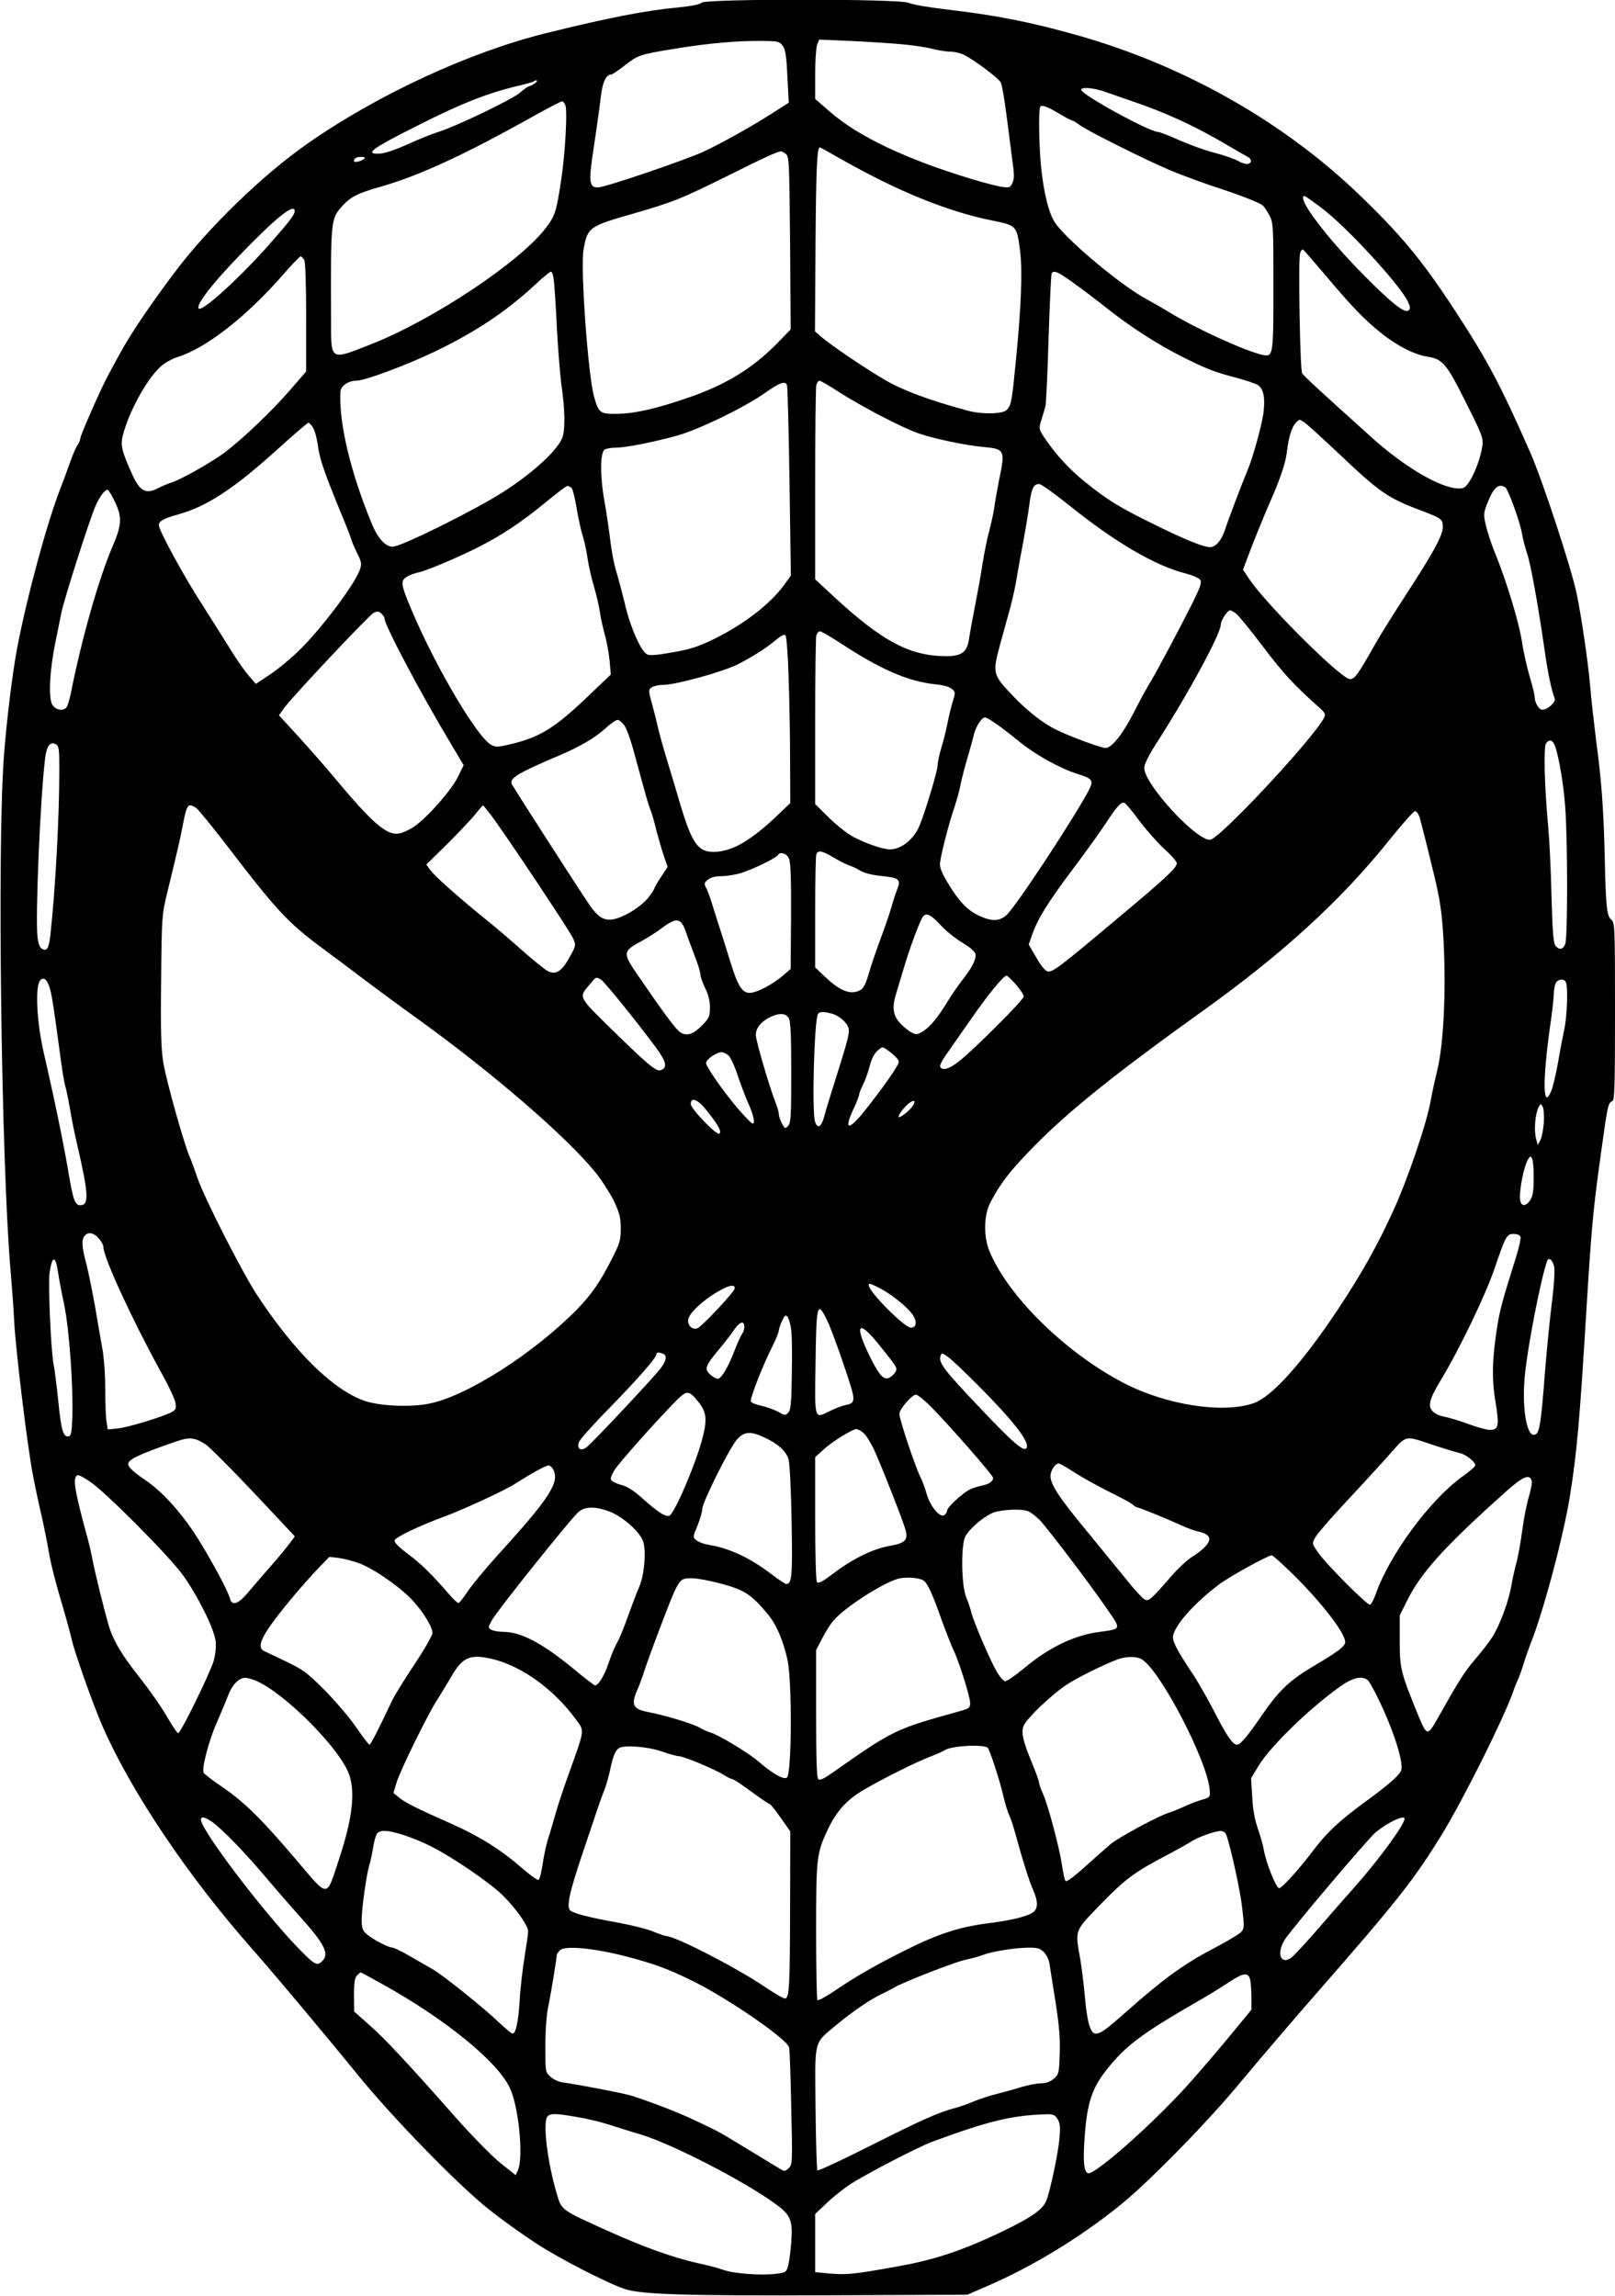 <?xml version="1.0" encoding="UTF-8" standalone="yes"?>
<svg version="1.0" xmlns="http://www.w3.org/2000/svg" width="633pt" height="900pt" viewBox="0 0 844 1200" preserveAspectRatio="xMidYMid meet">
  <g transform="translate(0,1200) scale(0.1,-0.1)" fill="#000000" stroke="none">
    <path d="M3667 11986 c-9 -9 -54 -18 -123 -25 -167 -15 -370 -55 -689 -134
-400 -99 -879 -320 -1244 -575 -239 -166 -526 -445 -703 -682 -131 -175 -225
-315 -280 -416 -21 -38 -49 -89 -62 -114 -36 -65 -146 -315 -146 -331 0 -8 -7
-24 -15 -36 -9 -12 -26 -53 -39 -90 -13 -37 -35 -97 -49 -133 -69 -175 -173
-556 -226 -830 -25 -129 -58 -397 -71 -579 -35 -473 -13 -2120 35 -2681 8 -91
17 -217 20 -280 8 -144 68 -639 96 -785 11 -60 32 -158 46 -217 13 -58 30
-142 37 -185 14 -79 35 -161 86 -333 15 -52 30 -109 34 -126 9 -52 113 -347
162 -458 150 -343 448 -786 784 -1166 105 -119 372 -437 545 -650 190 -234
539 -592 700 -717 61 -48 164 -122 230 -165 120 -80 377 -212 470 -243 87 -29
319 -36 1065 -33 l725 3 97 42 c238 102 489 254 703 427 150 121 464 442 632
647 89 107 264 312 389 455 428 489 514 598 663 841 110 181 315 591 368 738
7 22 20 54 28 70 7 17 20 53 28 80 8 28 25 74 36 104 67 167 172 562 206 774
36 229 50 383 85 962 27 437 35 526 75 815 36 262 39 276 61 284 12 5 14 77
14 468 0 445 -1 464 -19 480 -24 21 -29 63 -35 343 -6 244 -17 389 -46 605
-10 80 -24 204 -30 275 -10 118 -44 354 -70 480 -28 135 -177 589 -243 740
-156 355 -225 485 -402 755 -165 252 -281 391 -502 602 -393 375 -904 664
-1453 821 -246 70 -431 107 -689 137 -95 11 -186 27 -202 35 -41 22 -1060 22
-1082 1z m424 -226 c14 -20 19 -54 24 -161 l7 -136 -83 -53 c-106 -68 -250
-149 -354 -199 -92 -44 -523 -191 -561 -191 -46 0 -49 30 -20 216 14 93 30
206 35 252 9 80 27 122 54 122 6 0 36 20 68 45 73 57 79 60 264 90 172 29 336
43 464 41 77 -1 85 -3 102 -26z m619 9 c58 -5 130 -16 161 -24 31 -8 74 -15
96 -15 21 0 55 -8 75 -19 53 -27 177 -120 188 -142 6 -10 19 -87 30 -171 11
-84 25 -192 31 -240 10 -69 10 -93 0 -114 -11 -24 -15 -26 -54 -21 -23 3 -96
22 -162 42 -339 103 -586 220 -732 346 l-83 72 0 128 c0 70 5 140 10 155 l11
27 162 -7 c89 -4 209 -12 267 -17z m-1914 -204 c-11 -8 -24 -15 -29 -15 -5 0
-27 -15 -49 -34 -41 -36 -333 -176 -428 -206 -30 -9 -102 -38 -159 -64 -62
-28 -121 -48 -145 -49 -85 -4 -46 25 199 148 233 118 373 172 534 209 34 8 66
17 69 20 3 3 10 6 16 6 6 0 2 -7 -8 -15z m2982 -46 c31 -11 89 -31 127 -44
187 -63 337 -132 515 -237 47 -28 91 -53 99 -57 22 -11 25 -30 6 -37 -9 -4
-33 2 -53 14 -20 11 -74 30 -120 42 -46 11 -129 41 -184 65 -55 25 -107 45
-115 45 -45 0 -403 196 -403 221 0 16 68 10 128 -12z m-2822 -75 c9 -37 -3
-247 -21 -369 -27 -182 -33 -202 -83 -267 -134 -177 -588 -479 -909 -606 -222
-87 -213 -93 -213 131 -2 516 -1 523 57 588 45 50 82 69 202 103 201 57 445
170 801 370 74 41 141 76 147 76 7 0 16 -12 19 -26z m2583 -40 c31 -19 60 -34
64 -34 5 0 23 -11 40 -24 40 -30 338 -179 472 -236 55 -23 154 -60 220 -82
139 -45 244 -86 263 -101 8 -6 23 -29 35 -51 21 -40 22 -51 22 -372 0 -365 -1
-371 -57 -359 -90 20 -343 135 -483 220 -39 24 -93 55 -119 69 -132 70 -404
296 -479 397 -34 45 -63 160 -77 303 -11 124 -13 299 -3 309 10 10 38 -1 102
-39z m-1143 -236 c296 -168 556 -274 791 -321 127 -26 127 -27 144 -159 13
-100 6 -296 -22 -573 -21 -217 -24 -231 -47 -257 -19 -23 -133 -25 -207 -4
-203 55 -341 107 -432 161 -112 66 -282 182 -331 224 l-33 29 3 463 c3 398 8
499 23 499 1 0 51 -28 111 -62z m-290 28 c18 -14 19 -33 23 -466 l3 -452 -73
-75 c-128 -130 -268 -215 -460 -281 -165 -57 -280 -84 -371 -85 -91 -2 -99 3
-123 88 -32 112 -73 682 -55 773 21 114 27 119 265 187 207 60 249 77 500 202
182 91 241 118 266 122 3 1 14 -5 25 -13z m-2201 -25 c-15 -14 -55 -23 -55
-13 0 15 12 22 39 22 15 0 21 -4 16 -9z m5000 -257 c129 -96 410 -401 453
-491 12 -25 13 -36 4 -45 -19 -19 -85 33 -232 181 -170 171 -320 361 -320 406
0 19 4 17 95 -51z m-5365 -17 c0 -19 -25 -52 -126 -167 -157 -179 -357 -361
-375 -343 -17 17 67 127 210 275 189 197 291 279 291 235z m5386 -335 c140
-166 203 -232 292 -303 83 -67 176 -114 245 -124 76 -12 98 -38 198 -239 84
-167 91 -185 86 -226 -7 -56 -40 -147 -71 -192 -19 -28 -28 -33 -60 -31 -97 6
-282 116 -454 272 -272 245 -348 315 -357 330 -11 18 -21 587 -11 626 4 14 11
23 16 20 5 -3 57 -63 116 -133z m-5336 79 c6 -12 10 -126 10 -302 l0 -281 -85
-98 c-94 -109 -248 -255 -340 -325 -69 -51 -224 -139 -275 -156 -19 -6 -54
-20 -76 -32 -62 -31 -93 -15 -132 71 -59 131 -65 157 -46 221 36 126 127 287
197 348 19 17 59 39 89 48 149 48 357 211 549 431 45 52 86 94 90 94 5 0 13
-9 19 -19z m1304 -103 c3 -24 11 -135 16 -248 6 -113 17 -252 25 -309 18 -123
19 -229 4 -268 -25 -66 -148 -180 -302 -280 -136 -89 -510 -276 -578 -290 -38
-7 -82 37 -115 117 -111 267 -174 530 -165 692 1 30 41 58 83 58 45 0 262 81
412 153 215 104 369 207 523 349 40 38 77 68 82 68 6 0 12 -19 15 -42z m2712
-14 c44 -31 108 -80 144 -108 146 -118 292 -213 442 -288 120 -59 155 -73 271
-103 48 -13 98 -30 111 -38 28 -19 38 -61 30 -136 -6 -60 -54 -238 -85 -311
-28 -67 -105 -269 -118 -312 -17 -52 -48 -88 -76 -88 -37 0 -134 40 -300 122
-177 87 -240 126 -356 220 -83 67 -156 147 -214 235 -26 41 -27 43 -12 90 8
26 18 59 21 73 3 14 11 173 16 354 6 181 13 333 16 337 11 18 34 8 110 -47z
m-1222 -573 c120 -77 333 -188 418 -217 83 -28 239 -61 333 -70 117 -11 119
-14 86 -175 -10 -52 -22 -116 -25 -144 -4 -27 -16 -81 -26 -120 -11 -38 -26
-115 -35 -170 -8 -55 -26 -154 -39 -220 -13 -66 -27 -142 -31 -169 -10 -75
-37 -96 -122 -96 -188 1 -332 77 -585 311 l-98 91 0 496 c0 273 3 507 6 520 4
12 11 22 17 22 5 0 51 -26 101 -59z m-271 35 c3 -8 9 -235 13 -504 l7 -491
-34 -47 c-73 -101 -210 -207 -369 -285 -80 -39 -122 -53 -215 -69 -84 -15
-120 -18 -134 -10 -32 17 -87 141 -115 262 -15 62 -36 140 -46 173 -10 33 -24
103 -30 155 -6 52 -20 147 -31 210 -24 131 -23 255 1 270 8 5 35 10 58 10 54
0 208 31 328 65 113 33 345 146 449 219 81 57 109 67 118 42z m2877 -351 c223
-211 258 -236 440 -305 105 -40 110 -44 110 -85 0 -44 -48 -132 -190 -350 -64
-99 -139 -218 -165 -265 -88 -156 -105 -180 -130 -180 -45 0 -427 380 -523
518 l-36 54 21 56 c26 72 85 217 122 302 50 112 80 203 86 255 9 78 25 132 47
155 19 20 19 20 46 1 15 -10 92 -81 172 -156z m-5355 131 c9 -14 21 -55 26
-93 10 -74 32 -137 114 -338 30 -71 57 -141 61 -155 4 -14 18 -47 32 -75 22
-45 23 -53 12 -85 -29 -79 -208 -316 -320 -423 -43 -42 -111 -98 -151 -124
l-72 -48 -36 42 c-20 22 -61 81 -91 129 -30 49 -99 158 -153 243 -95 146 -227
389 -227 416 0 21 25 35 101 56 150 41 294 136 523 344 82 74 153 135 158 135
4 0 15 -11 23 -24z m3952 -407 c241 -194 450 -316 607 -356 38 -10 74 -25 79
-35 8 -13 -1 -39 -41 -120 -72 -143 -178 -342 -217 -408 -19 -30 -59 -104 -90
-165 -58 -113 -115 -185 -147 -185 -24 0 -197 64 -263 98 -65 32 -146 96 -216
169 -114 119 -114 120 -69 287 17 61 40 144 51 185 11 41 27 113 34 160 8 47
23 131 34 186 10 55 24 138 30 184 11 88 22 111 52 111 10 0 80 -50 156 -111z
m-2599 89 c6 -7 18 -58 27 -112 9 -54 23 -116 30 -136 7 -21 19 -72 25 -115 6
-42 22 -112 35 -154 12 -42 26 -100 30 -130 4 -30 16 -83 26 -119 10 -36 21
-97 25 -137 l6 -71 -132 -126 c-157 -149 -235 -198 -371 -233 -84 -21 -96 -22
-121 -9 -73 38 -289 403 -417 705 -56 133 -59 151 -27 173 14 9 41 19 59 23
42 8 197 73 311 130 124 62 231 133 356 236 58 48 110 87 116 87 6 0 16 -6 22
-12z m4879 4 c15 -10 78 -184 87 -242 4 -25 16 -70 26 -101 20 -58 57 -266 91
-499 17 -123 37 -219 54 -261 7 -19 -37 -59 -65 -59 -18 0 -40 38 -40 69 0 9
-11 55 -25 102 -14 46 -33 129 -41 184 -16 103 -81 317 -140 462 -19 45 -40
110 -48 144 -14 57 -13 66 4 111 34 89 60 114 97 90z m-7265 -78 c37 -80 35
-118 -17 -238 -71 -168 -159 -478 -215 -761 -7 -33 -17 -66 -22 -72 -17 -22
-56 -15 -74 12 -22 34 -15 178 15 325 12 58 26 129 32 158 13 67 149 492 178
557 23 51 48 85 63 85 5 0 23 -30 40 -66z m1408 -608 c0 -34 187 -388 343
-648 l70 -118 -31 -63 c-35 -70 -158 -210 -228 -258 -25 -17 -60 -33 -80 -36
-64 -11 -142 58 -342 299 -40 48 -120 139 -178 203 l-106 116 26 37 c39 55
442 484 468 498 19 10 26 10 41 -3 9 -9 17 -21 17 -27z m4448 28 c13 -9 76
-86 141 -172 105 -139 160 -200 295 -320 32 -29 35 -35 25 -55 -61 -114 -549
-637 -596 -637 -76 0 -343 292 -343 375 0 22 22 66 77 151 156 244 323 552
323 600 0 21 35 74 49 74 3 0 17 -7 29 -16z m-2070 -153 c214 -141 358 -203
500 -218 37 -3 73 -13 85 -23 21 -17 21 -19 5 -71 -9 -30 -21 -80 -27 -112 -6
-32 -20 -88 -31 -124 -11 -36 -20 -78 -20 -94 0 -28 -65 -244 -95 -316 -29
-70 -96 -123 -153 -123 -36 0 -120 28 -190 64 -30 15 -87 60 -128 100 l-74 73
0 429 c0 236 3 439 6 452 4 12 12 22 19 22 7 0 53 -27 103 -59z m-267 -174 c4
-111 8 -306 8 -433 l1 -232 -82 -78 c-131 -122 -224 -175 -315 -177 -84 -2
-116 42 -178 249 -19 66 -51 171 -70 234 -19 63 -40 138 -46 165 -6 28 -20 83
-31 124 -20 72 -20 75 -2 88 10 7 37 13 60 13 65 0 311 68 389 107 80 41 154
88 205 132 23 19 38 26 45 20 5 -5 13 -101 16 -212z m1080 -247 c24 -16 80
-59 124 -95 84 -69 213 -141 305 -170 80 -25 86 -34 61 -84 -71 -137 -386
-617 -432 -655 -38 -33 -78 -33 -144 -2 -60 28 -108 79 -165 176 -32 55 -41
79 -37 103 8 57 48 210 73 282 13 39 29 95 34 125 6 30 22 91 35 135 13 44 29
101 35 127 11 43 41 88 58 88 5 0 28 -13 53 -30z m-1938 -12 c11 -15 33 -76
49 -135 65 -240 76 -279 88 -308 7 -16 20 -64 30 -105 11 -41 28 -101 39 -133
l20 -59 -34 -51 c-19 -29 -35 -56 -35 -60 0 -5 -14 -26 -30 -47 -36 -45 -109
-93 -167 -111 -59 -17 -92 -1 -141 69 -57 83 -401 618 -408 635 -11 30 37 58
244 146 115 49 191 93 251 148 25 23 52 41 60 40 8 -1 23 -14 34 -29z m4855
-90 c20 -26 52 -198 62 -338 13 -185 13 -680 0 -714 -11 -30 -31 -33 -51 -10
-11 13 -16 78 -21 263 -3 135 -11 296 -17 358 -20 217 -25 421 -11 438 15 18
24 19 38 3z m-7808 -141 c0 -246 -20 -622 -47 -867 -7 -66 -18 -84 -43 -70
-12 6 -20 27 -24 62 -12 100 14 724 40 936 8 63 26 87 55 72 17 -10 19 -22 19
-133z m5644 -267 c36 -48 95 -115 131 -148 36 -32 65 -66 65 -74 0 -24 -55
-76 -309 -288 -298 -251 -339 -282 -365 -278 -13 2 -34 27 -60 72 l-40 69 18
51 c30 85 80 166 212 342 70 93 147 201 172 239 57 88 81 115 98 108 7 -2 42
-44 78 -93z m-4927 65 c11 -8 92 -107 178 -220 247 -322 305 -383 491 -520 45
-33 133 -99 195 -146 63 -48 196 -146 296 -218 392 -283 776 -615 926 -801 33
-41 76 -109 96 -149 29 -63 35 -86 35 -143 0 -60 -5 -77 -44 -154 -65 -128
-109 -191 -186 -270 -225 -228 -570 -449 -766 -490 -100 -22 -271 -14 -350 16
-164 61 -359 255 -551 545 -82 124 -280 514 -316 620 -11 33 -28 81 -39 106
-31 71 -121 393 -138 491 -12 71 -15 158 -12 431 3 336 4 344 31 457 52 214
69 285 82 355 21 112 28 121 72 90z m1540 -37 c75 -100 415 -610 429 -645 14
-33 14 -37 -19 -96 -40 -74 -73 -95 -114 -73 -15 7 -75 56 -133 107 -58 52
-141 123 -185 158 -140 113 -275 232 -296 263 l-21 29 109 107 c59 59 125 128
146 155 21 26 39 47 41 47 2 0 21 -24 43 -52z m4852 -10 c5 -18 33 -125 60
-238 41 -163 53 -234 61 -345 20 -277 7 -600 -30 -744 -10 -42 -26 -113 -34
-159 -23 -123 -120 -407 -193 -567 -84 -184 -163 -326 -288 -515 -187 -282
-348 -462 -444 -495 -160 -55 -452 -10 -673 103 -305 157 -607 452 -706 689
-33 77 -31 193 4 258 51 98 101 162 214 279 184 190 429 387 885 714 427 305
734 586 989 905 65 81 124 147 131 147 8 0 18 -15 24 -32z m-3060 -212 c32
-19 69 -37 82 -41 13 -4 39 -16 56 -27 20 -12 62 -22 108 -27 91 -8 104 -19
86 -64 -7 -17 -22 -61 -32 -97 -10 -36 -37 -114 -60 -175 -22 -60 -49 -138
-58 -172 -22 -74 -33 -90 -71 -98 -41 -9 -92 16 -155 76 l-55 52 0 288 c0 158
3 294 6 303 9 24 29 20 93 -18z m-236 -3 c9 -20 12 -105 11 -303 l-2 -275 -42
-36 c-54 -46 -136 -89 -172 -89 -39 0 -61 35 -98 152 -17 57 -41 130 -51 163
-11 33 -30 94 -43 135 -12 41 -28 86 -36 99 -11 22 -10 27 10 43 14 12 39 18
69 18 26 0 72 7 102 16 60 18 184 78 194 94 12 20 45 10 58 -17z m792 -348
c27 -30 79 -72 115 -93 42 -25 66 -47 68 -60 4 -26 -19 -72 -68 -134 -21 -26
-55 -76 -76 -110 -52 -86 -92 -135 -131 -159 -29 -18 -34 -19 -61 -5 -16 8
-43 31 -61 51 -36 41 -40 83 -15 161 8 27 26 85 39 129 27 93 83 244 98 263
18 23 41 12 92 -43z m-1331 -35 c10 -30 32 -88 47 -128 16 -41 29 -83 29 -95
0 -12 12 -44 25 -72 17 -33 25 -67 25 -101 0 -47 -4 -56 -40 -93 -47 -48 -81
-59 -115 -37 -23 15 -84 97 -225 303 -76 110 -75 122 18 171 33 18 84 50 114
73 74 55 97 51 122 -21z m1725 -276 c23 -26 41 -54 41 -63 0 -17 -256 -274
-341 -341 -50 -39 -88 -49 -96 -24 -2 6 12 33 31 60 19 27 76 109 127 182 90
130 173 232 189 232 5 0 27 -21 49 -46z m-5034 -90 c8 -49 24 -163 36 -254 12
-91 25 -175 30 -187 4 -12 15 -64 24 -115 8 -51 26 -140 40 -198 58 -252 61
-310 15 -310 -29 0 -38 27 -64 182 -24 141 -67 352 -128 618 -36 156 -45 342
-19 374 26 31 51 -9 66 -110z m2865 116 c18 -10 186 -218 289 -357 54 -74 60
-104 24 -117 -23 -9 -67 28 -253 210 -183 180 -177 168 -115 242 30 36 29 36
55 22z m5044 -16 c11 -30 6 -179 -10 -249 -8 -38 -23 -117 -33 -175 -10 -58
-26 -123 -35 -145 -43 -101 -45 54 -6 335 11 74 20 152 20 173 0 21 5 47 10
58 13 23 46 25 54 3z m-3832 -164 c20 -6 49 -25 63 -42 33 -39 32 -42 -40
-272 -30 -94 -60 -193 -67 -220 -15 -57 -34 -69 -48 -31 -18 46 -5 533 15 565
8 13 30 13 77 0z m-230 -22 c10 -17 13 -90 13 -285 0 -231 -2 -264 -17 -279
-15 -15 -17 -14 -32 14 -9 17 -16 39 -16 49 0 10 -9 40 -20 68 -32 84 -100
316 -100 344 0 36 24 67 68 91 51 26 88 26 104 -2z m562 -206 c18 -21 18 -22
-5 -59 -32 -53 -116 -166 -178 -241 -70 -83 -88 -72 -43 26 18 38 32 74 32 81
0 6 9 29 20 51 11 22 27 65 35 97 9 37 24 66 41 81 25 22 26 22 52 3 15 -10
35 -28 46 -39z m-877 11 c11 -10 32 -55 47 -101 15 -45 40 -112 56 -148 17
-36 30 -78 30 -92 -1 -25 -5 -23 -59 35 -72 78 -190 242 -191 266 0 19 54 57
81 57 9 0 26 -8 36 -17z m-112 -290 c60 -75 78 -110 64 -119 -15 -9 -149 130
-149 155 0 40 38 24 85 -36z m1052 0 c-20 -18 -42 -33 -48 -33 -14 0 26 55 54
75 38 27 33 -5 -6 -42z m3321 -62 c-3 -37 -11 -78 -18 -91 l-14 -25 -9 35
c-11 41 -4 129 13 161 12 21 13 21 22 4 6 -10 8 -48 6 -84z m-53 -284 c0 -72
-4 -99 -18 -120 -21 -33 -45 -35 -52 -4 -8 30 11 147 32 198 24 61 38 35 38
-74z m-7495 -325 c11 -13 20 -31 20 -39 0 -54 148 -376 301 -655 39 -69 73
-142 76 -161 5 -31 2 -37 -23 -50 -50 -25 -227 -79 -280 -84 l-51 -5 -6 38
c-4 22 -7 100 -7 174 0 75 -7 171 -16 215 -8 44 -25 143 -38 220 -14 77 -34
176 -45 219 -25 94 -26 129 -6 149 19 20 50 11 75 -21z m7426 13 c3 -8 -8 -59
-25 -112 -69 -220 -82 -268 -96 -354 -27 -169 -30 -279 -9 -400 20 -125 16
-145 -34 -143 -16 1 -68 15 -113 32 -46 17 -101 33 -122 37 -21 3 -47 15 -59
27 -28 28 -19 63 44 168 94 155 232 442 277 575 60 176 65 185 102 185 17 0
32 -6 35 -15z m-7642 -190 c4 -27 18 -103 32 -168 26 -130 47 -418 42 -582 -3
-84 -6 -100 -20 -103 -27 -5 -38 30 -53 180 -8 79 -19 167 -25 197 -14 74 -29
415 -21 476 13 95 32 95 45 0z m7818 34 c4 -20 0 -96 -12 -189 -11 -85 -26
-243 -35 -350 -23 -301 -30 -340 -60 -340 -39 0 -62 152 -46 311 15 154 82
499 116 597 8 23 29 7 37 -29z m-3529 -110 c59 -30 141 -94 172 -135 29 -38
27 -74 -5 -74 -33 0 -220 188 -220 222 0 12 6 10 53 -13z m-753 -3 c0 -17
-163 -191 -193 -208 -29 -15 -61 19 -48 53 13 34 76 92 145 133 63 38 96 45
96 22z m485 -173 c15 -32 54 -136 86 -232 64 -188 64 -194 6 -206 -18 -4 -54
-18 -81 -31 -81 -41 -79 -50 -74 249 4 315 9 333 63 220z m-190 -47 c4 -28 5
-133 3 -233 -2 -151 -6 -185 -19 -198 -15 -15 -19 -14 -50 4 -19 11 -58 25
-87 32 -30 6 -55 16 -58 23 -6 14 63 191 112 287 19 38 34 75 34 83 0 9 8 32
17 51 15 32 19 34 30 20 6 -10 15 -40 18 -69z m-245 16 c0 -10 -6 -26 -13 -37
-8 -11 -26 -52 -41 -92 -29 -75 -63 -134 -82 -140 -7 -2 -25 7 -40 20 -35 30
-30 45 43 133 27 32 60 75 73 94 36 53 60 61 60 22z m702 -89 c97 -121 99
-123 88 -144 -6 -10 -20 -24 -31 -30 -29 -15 -52 9 -96 96 -91 180 -73 217 39
78z m-1128 -49 c24 -9 19 -37 -14 -80 -54 -66 -362 -395 -387 -411 -30 -20
-48 -6 -38 28 4 13 76 94 160 179 147 151 245 262 245 281 0 10 12 12 34 3z
m1648 -166 c181 -182 266 -291 254 -324 -11 -29 -64 16 -247 209 -184 194
-215 234 -204 268 6 19 7 19 38 -3 18 -12 89 -80 159 -150z m-1463 -85 c41
-50 47 -88 26 -175 -29 -127 -149 -410 -177 -421 -20 -7 -58 17 -141 91 -47
42 -81 63 -113 71 -24 6 -47 18 -51 26 -3 9 6 32 20 53 27 41 203 239 305 344
73 75 78 75 131 11z m1215 -25 c98 -99 326 -360 326 -373 0 -19 -23 -34 -61
-41 -19 -4 -47 -13 -63 -21 -37 -19 -116 -92 -116 -108 0 -7 -6 -18 -14 -24
-22 -18 -74 43 -93 109 -8 30 -24 72 -34 92 -26 51 -109 300 -109 327 0 25 66
101 87 101 8 0 43 -28 77 -62z m-353 -137 c13 -10 38 -49 56 -87 38 -82 158
-387 167 -427 11 -47 -6 -64 -81 -77 -88 -15 -192 -65 -294 -142 -64 -48 -83
-58 -90 -47 -5 8 -9 157 -9 333 l0 319 45 41 c45 41 150 106 171 106 6 0 22
-8 35 -19z m-516 -25 c70 -32 113 -71 126 -114 6 -22 13 -155 16 -323 5 -283
2 -329 -28 -329 -5 0 -39 22 -74 49 -115 88 -224 139 -332 156 -24 4 -52 14
-63 23 -20 17 -20 17 5 77 13 33 25 72 25 87 0 35 142 318 181 363 38 43 72
45 144 11z m-2922 -35 c18 -11 131 -124 251 -251 l217 -231 -33 -44 c-18 -24
-64 -79 -103 -123 -38 -44 -89 -102 -113 -131 -47 -56 -80 -66 -90 -28 -10 43
-113 231 -188 346 -78 117 -169 216 -254 274 -61 41 -90 68 -90 84 0 24 54 50
250 118 70 24 95 22 153 -14z m6422 -6 c55 -18 114 -36 132 -40 32 -6 83 -46
83 -64 0 -6 -31 -34 -70 -61 -170 -124 -377 -406 -450 -611 -10 -30 -24 -55
-30 -57 -14 -5 -234 216 -274 276 -29 43 -30 44 -13 75 10 18 76 95 148 172
72 77 174 188 227 247 109 123 85 116 247 63z m-1875 -145 c43 -27 124 -72
181 -100 57 -28 111 -57 119 -65 9 -8 20 -15 25 -15 9 0 156 -60 230 -94 28
-13 66 -27 85 -31 90 -19 78 -64 -36 -137 -23 -15 -68 -57 -100 -94 -112 -129
-121 -136 -143 -124 -11 6 -54 52 -94 103 -41 50 -134 164 -206 252 -145 175
-191 245 -191 289 0 29 24 66 43 66 6 0 45 -22 87 -50z m-2730 21 c37 -69 -14
-148 -297 -459 -63 -70 -131 -153 -151 -184 -21 -31 -41 -57 -46 -57 -5 -1
-25 18 -45 41 -90 104 -151 165 -219 215 -48 36 -72 60 -70 71 3 16 127 75
253 122 109 40 323 139 380 176 82 52 157 94 172 94 7 0 17 -9 23 -19z m-2425
-62 c78 -49 418 -391 492 -494 78 -109 162 -279 170 -344 3 -30 -1 -68 -10
-102 -20 -67 -173 -379 -186 -379 -5 0 -30 38 -57 84 -26 47 -89 137 -140 202
-100 126 -143 199 -168 284 -24 85 -67 258 -81 330 -7 36 -21 99 -33 140 -52
192 -68 270 -58 295 8 21 15 19 71 -16z m7539 3 c4 -11 -3 -48 -14 -85 -11
-36 -27 -116 -35 -179 -8 -62 -22 -135 -29 -163 -8 -27 -20 -81 -27 -120 -14
-85 -62 -214 -102 -275 -16 -25 -57 -78 -91 -117 -56 -67 -80 -105 -196 -311
-48 -85 -54 -85 -94 11 -95 232 -101 252 -101 398 l0 135 38 76 c73 148 196
284 517 571 86 77 123 94 134 59z m-4819 -163 c69 -26 159 -106 176 -156 17
-52 6 -179 -21 -239 -12 -27 -37 -94 -57 -149 -19 -55 -45 -118 -57 -140 -13
-22 -33 -70 -45 -107 -22 -65 -53 -118 -71 -118 -5 0 -55 39 -112 86 -162 134
-275 194 -368 194 -23 0 -50 5 -61 10 -19 11 -19 11 0 48 24 47 420 542 457
571 34 27 87 27 159 0z m2187 2 c13 -5 41 -26 62 -47 41 -43 267 -340 358
-474 67 -97 68 -95 -44 -110 -133 -17 -266 -81 -397 -191 -46 -38 -91 -69 -99
-67 -9 2 -29 25 -44 52 -33 55 -124 268 -133 312 -4 16 -15 50 -26 76 -25 60
-28 272 -4 317 21 41 100 107 148 125 48 16 144 20 179 7z m1385 -330 c152
-150 273 -308 273 -354 0 -22 -38 -51 -157 -121 -132 -78 -188 -130 -279 -263
-75 -109 -112 -153 -129 -153 -23 0 -56 49 -119 173 -36 69 -87 159 -114 199
-74 111 -102 162 -102 189 0 54 107 176 241 277 56 42 254 151 275 152 6 0 56
-45 111 -99z m-4881 58 c72 -27 193 -109 264 -178 61 -60 120 -152 120 -187 0
-12 -42 -86 -94 -164 -52 -78 -106 -165 -119 -194 -77 -162 -110 -226 -116
-226 -4 0 -36 42 -71 93 -34 50 -109 137 -164 193 -90 90 -112 106 -201 149
-55 26 -107 51 -115 55 -30 14 -22 51 23 118 50 75 176 226 262 316 l56 58 50
-6 c28 -4 75 -16 105 -27z m2952 -92 c21 -16 46 -71 92 -202 24 -66 52 -137
62 -158 28 -56 88 -246 88 -279 0 -25 -5 -29 -52 -42 -342 -95 -348 -98 -667
-322 -47 -33 -67 -42 -75 -34 -8 8 -11 114 -11 343 l0 332 32 61 c17 34 43 75
58 92 60 72 279 211 350 222 47 8 105 1 123 -13z m-1056 -16 c120 -33 155 -56
240 -158 45 -54 80 -135 103 -237 25 -112 23 -592 -2 -617 -15 -15 -75 19
-150 84 -54 46 -208 139 -253 152 -14 4 -38 15 -55 25 -34 20 -181 64 -268 81
-78 14 -90 38 -58 112 13 29 30 75 38 102 9 28 37 106 63 175 122 321 115 310
188 310 26 0 95 -13 154 -29z m-1187 -396 c147 -39 310 -157 421 -308 50 -67
52 -50 -31 -282 -30 -82 -61 -177 -70 -210 -9 -33 -26 -89 -37 -125 -12 -35
-26 -100 -32 -144 -7 -44 -16 -81 -22 -83 -6 -2 -48 29 -93 68 -107 93 -220
163 -367 228 -178 79 -236 108 -269 135 l-29 24 17 56 c21 67 162 353 210 428
19 29 53 86 76 125 60 104 101 120 226 88z m3381 2 c96 -55 344 -531 356 -684
3 -37 2 -38 -42 -51 -25 -7 -67 -24 -95 -37 -27 -12 -61 -26 -75 -30 -52 -15
-261 -128 -304 -163 -24 -20 -86 -75 -136 -120 -52 -48 -96 -80 -101 -75 -5 5
-13 42 -19 83 -13 90 -73 316 -100 375 -11 24 -20 50 -20 57 0 8 -15 49 -33
93 -51 123 -62 169 -47 205 15 37 147 163 223 213 55 37 192 104 267 133 44
16 99 17 126 1z m-4630 -112 c140 -58 412 -325 480 -470 45 -95 30 -241 -47
-472 -65 -196 -50 -196 -219 3 -184 217 -273 304 -388 383 -51 34 -96 69 -98
75 -10 25 28 170 68 259 22 51 49 116 60 144 20 55 57 93 90 93 10 0 34 -7 54
-15z m5816 -2 c8 -10 31 -52 51 -93 81 -166 137 -344 118 -378 -15 -28 -69
-75 -191 -164 -132 -97 -195 -156 -265 -248 -75 -100 -166 -200 -180 -200 -16
0 -69 134 -80 199 -4 24 -18 75 -32 114 -16 47 -26 101 -29 166 l-6 96 39 64
c63 106 287 321 444 427 57 38 107 45 131 17z m-1991 -348 c10 -7 65 -174 84
-259 9 -38 22 -81 30 -96 7 -14 22 -60 33 -101 36 -132 71 -245 92 -290 24
-55 25 -91 3 -112 -27 -23 -113 -45 -251 -62 -142 -19 -253 -55 -424 -141
-150 -75 -255 -135 -361 -207 -48 -33 -91 -56 -95 -52 -4 3 -7 165 -7 358 0
392 2 410 65 542 44 91 99 150 187 201 103 60 276 146 343 171 36 14 70 29 75
33 28 23 194 34 226 15z m-1703 -20 c39 -14 80 -25 90 -25 24 0 185 -67 233
-97 20 -13 41 -23 47 -23 5 0 50 -29 98 -65 49 -36 92 -65 96 -65 4 0 30 -32
58 -72 l50 -71 -1 -406 c-1 -405 -4 -461 -25 -468 -6 -2 -53 25 -105 60 -147
100 -471 267 -518 267 -6 0 -37 11 -69 24 -31 13 -113 33 -182 46 -142 25
-229 47 -249 63 -22 19 -7 89 63 298 82 245 95 284 117 339 9 25 22 72 29 105
13 64 26 95 44 107 26 18 153 8 224 -17z m-2342 -374 c52 -39 171 -162 279
-291 49 -58 123 -143 165 -190 140 -155 164 -205 121 -244 -26 -24 -40 -15
-132 81 -185 194 -499 609 -499 661 0 20 25 14 66 -17z m6224 22 c0 -30 -129
-207 -253 -348 -49 -55 -141 -160 -204 -233 -63 -73 -125 -139 -137 -147 -57
-37 -76 30 -29 100 46 68 431 522 471 556 61 51 152 95 152 72z m-5234 -84
c38 -12 103 -38 144 -59 116 -58 313 -193 379 -259 70 -70 131 -157 131 -187
0 -12 -9 -73 -19 -136 -10 -62 -22 -162 -25 -223 -7 -114 -20 -175 -38 -175
-5 0 -37 27 -71 59 -83 79 -291 246 -347 278 -25 14 -79 46 -120 69 -41 24
-82 44 -91 44 -21 0 -108 46 -136 73 -18 16 -23 31 -23 71 0 61 25 237 40 286
6 19 15 61 20 93 5 32 14 65 21 73 16 20 55 18 135 -7z m4303 -1 c23 -65 73
-292 83 -383 11 -96 11 -106 -6 -124 -11 -12 -80 -53 -155 -92 -143 -75 -255
-156 -443 -323 -112 -99 -136 -116 -163 -116 -26 0 -44 61 -55 189 -6 66 -17
157 -25 203 -27 151 -31 141 102 279 130 134 180 172 340 256 59 31 120 65
135 75 33 23 124 56 156 57 15 1 25 -7 31 -21z m-3139 -634 c153 -40 225 -67
360 -134 188 -95 486 -301 494 -343 3 -12 8 -155 11 -317 7 -289 6 -296 -14
-314 -20 -18 -21 -18 -53 2 -18 11 -91 55 -163 99 -148 90 -144 88 -245 136
-108 52 -215 94 -355 141 -36 12 -272 58 -366 71 -20 3 -48 16 -63 30 -26 24
-26 26 -26 159 0 83 6 163 15 207 13 60 45 256 45 273 0 3 8 12 17 22 25 25
175 11 343 -32z m2185 22 c13 -13 26 -39 29 -57 3 -19 17 -110 32 -203 20
-128 25 -193 22 -273 -3 -100 -5 -106 -31 -129 -19 -16 -40 -24 -67 -24 -21 0
-66 -9 -101 -19 -35 -11 -93 -27 -129 -36 -36 -9 -90 -27 -120 -39 -30 -13
-73 -28 -95 -34 -86 -22 -170 -59 -438 -194 -153 -77 -281 -137 -285 -133 -4
3 -8 150 -10 326 -3 369 -12 332 111 436 86 71 175 132 237 161 25 12 52 26
60 31 39 25 313 133 372 146 37 8 80 20 95 26 45 18 163 37 231 38 54 1 66 -3
87 -23z m-3452 -170 c326 -182 593 -399 660 -537 47 -94 74 -363 44 -432 l-12
-27 -77 61 c-42 33 -145 138 -229 232 -261 296 -377 420 -459 492 l-79 70 -1
87 c0 66 4 90 16 102 8 9 17 16 19 16 2 0 55 -29 118 -64z m4531 23 c3 -17 6
-59 6 -93 l0 -61 -111 -135 c-61 -74 -164 -195 -230 -268 -175 -193 -467 -452
-510 -452 -25 0 -31 64 -19 210 12 154 38 233 103 318 104 135 187 198 482
368 55 31 129 77 165 101 79 53 105 55 114 12z m-3519 -715 c50 -8 124 -26
165 -39 41 -13 119 -38 174 -54 165 -52 524 -236 694 -358 84 -60 96 -88 87
-203 -3 -47 -11 -102 -16 -122 -9 -35 -11 -37 -66 -44 -77 -9 -218 1 -273 21
-25 9 -85 25 -133 35 -126 28 -278 82 -467 167 -247 111 -245 110 -269 191
-52 175 -76 383 -49 410 16 16 45 15 153 -4z m2511 -9 c13 -21 16 -41 11 -98
-5 -73 -48 -279 -69 -330 -18 -46 -76 -87 -223 -158 -209 -101 -360 -152 -560
-187 -222 -40 -261 -44 -350 -36 l-75 7 0 152 0 152 58 55 c31 30 84 72 117
95 79 53 354 196 435 227 289 107 417 139 592 144 41 2 50 -2 64 -23z"/>
  </g>
</svg>